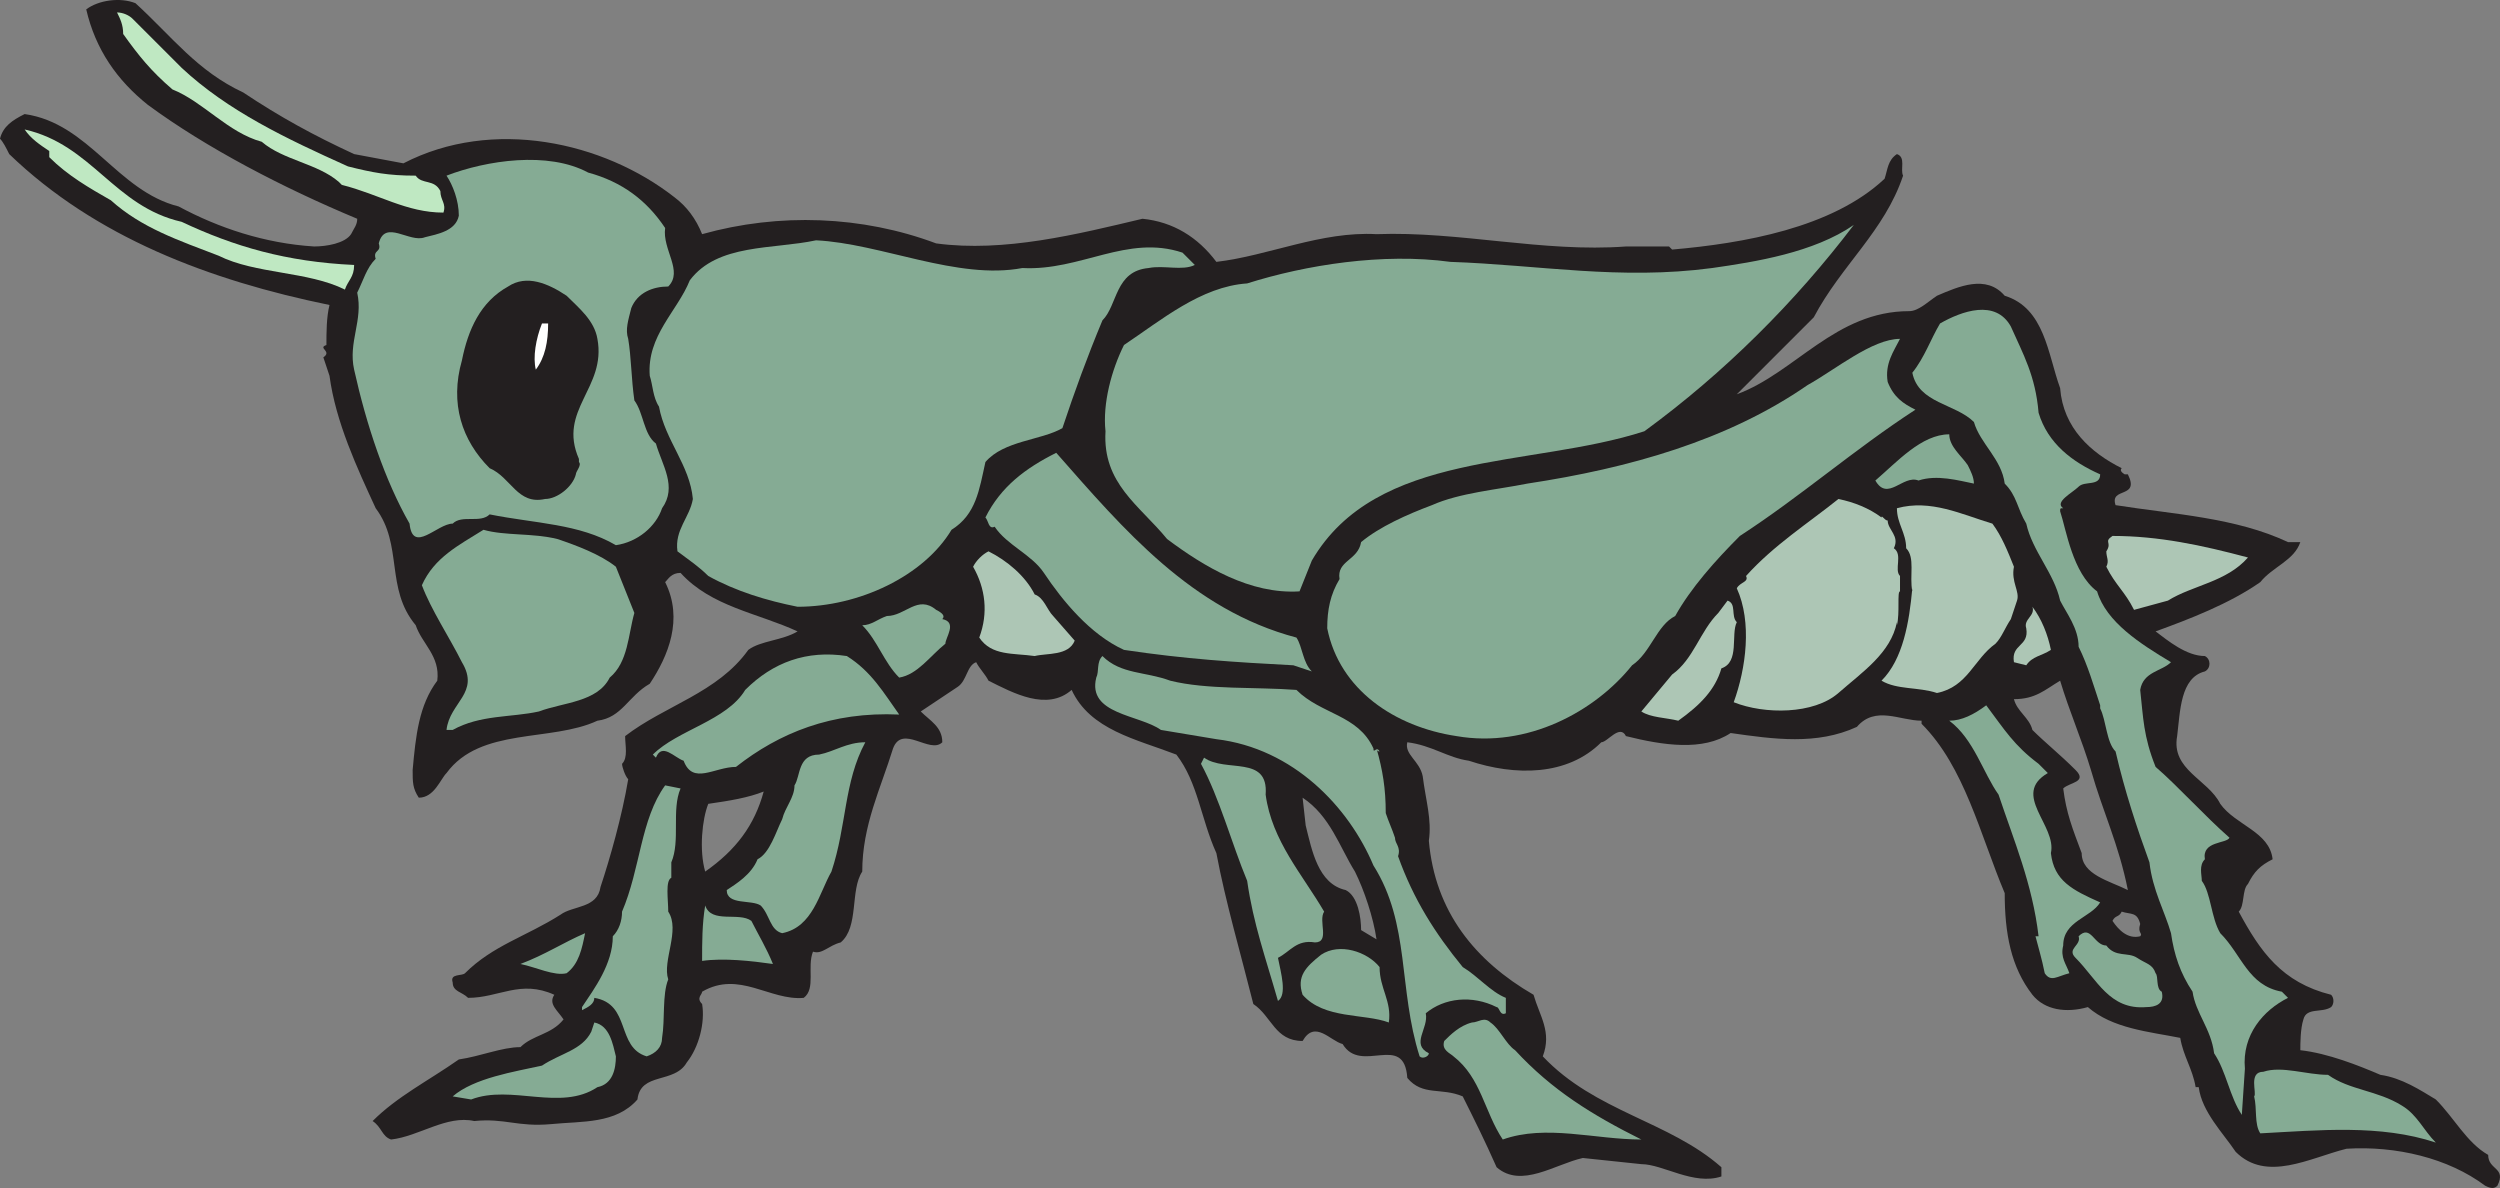 <svg xmlns="http://www.w3.org/2000/svg" width="608.88" height="289.343"><rect width="100%" height="100%" fill="#808080" stroke="none"/><path fill="#231f20" fill-rule="evenodd" d="M606 281.28c-5.25-3-8.25-9-12.75-13.5-3.75-2.25-8.25-5.25-13.5-6-5.25-2.25-12.75-5.25-19.5-6 0-1.5 0-5.25.75-7.5.75-3 4.5-1.5 6.75-3 .75-.75.75-2.25 0-3-12-3-17.25-10.5-22.5-20.25 1.5-1.5.75-5.25 2.25-6.75 1.5-3 3-4.5 6-6-.75-6.75-9-8.25-12.75-13.5-3-6-12-8.25-10.5-16.5.75-6 .75-14.25 6.75-15.75 1.5-.75 1.5-3 0-3.75-4.5 0-9-3.75-12-6 8.25-3 18-6.75 25.5-12 3-3.75 8.25-5.25 9.75-9.75h-3c-12.75-6-27.75-6.75-42-9-1.5-4.5 6-1.5 3-7.5h-.75s-1.5-.75-.75-1.5c-7.5-3.75-14.25-9.75-15-19.5-3-8.25-3.75-19.5-13.5-22.5-4.5-5.25-11.25-2.25-16.5 0-2.25 1.5-4.5 3.75-6.75 3.75-18 0-27.75 15-42 20.25l18.75-18.75c6.75-12.75 17.25-21 21.75-34.5-.75-1.5.75-4.5-1.5-5.25-2.25 1.5-2.25 3.75-3 6-12.75 12-34.5 15.75-51.75 17.25l-.75-.75H396c-20.25 1.5-40.5-3.75-60.75-3-13.5-.75-26.25 5.25-39 6.75-4.5-6-10.5-9.75-18-10.5-15.75 3.75-33.75 8.25-50.25 6-18-6.75-38.25-7.5-57-2.25-1.5-3.75-3.75-6.75-6.75-9-17.25-13.5-44.25-19.5-66-8.25l-12-2.25c-9.75-4.5-18-9-27-15C48 17.28 42 9.03 33 .78c-3.75-1.5-9-.75-12 1.5 2.25 9.75 7.5 17.25 15 23.25 14.25 10.5 33 20.25 51 27.75 0 1.5-.75 2.25-1.5 3.75-1.5 2.25-6 3-9 3-12-.75-23.25-4.5-33-9.75-15-3.75-21.75-20.25-37.5-22.5-3 1.5-5.25 3-6 6 .75.75 1.5 2.25 2.25 3.75 21 20.25 48.75 30.75 78 36.75-.75 3-.75 6.75-.75 9.75-2.25.75 1.5 1.5-.75 3l1.5 4.5c1.5 11.25 6.75 22.5 11.25 32.25 6.75 9 2.25 19.5 9.75 28.5 1.5 4.5 6 7.5 5.25 13.5-4.5 6-5.25 13.5-6 21.75 0 3 0 4.5 1.5 6.75 3.75 0 5.25-4.5 6.75-6 8.25-11.25 25.5-7.5 36.75-12.75 6-.75 7.5-6 12.75-9 4.5-6.75 8.25-15.75 3.75-24.75.75-.75 1.5-2.25 3.75-2.25 7.5 8.25 18.75 9.75 28.5 14.25-3.75 2.25-9 2.25-12 4.5-7.5 10.5-20.25 13.5-30 21 0 2.25.75 5.25-.75 6.75 0 .75.75 3 1.5 3.75-1.5 9-4.5 19.5-6.75 26.25-.75 5.25-6.75 4.5-9.75 6.75-8.25 5.25-16.5 7.5-23.25 14.25-.75.75-3.75 0-3 2.25 0 2.25 2.25 2.25 3.75 3.75 7.5 0 12.75-4.5 21-.75-1.5 2.25.75 3.75 2.25 6-3 3.75-7.5 3.75-10.5 6.75-4.5 0-9.75 2.25-15 3-7.5 5.25-15 9-21 15 2.25 1.5 2.25 3.75 4.5 4.5 6.75-.75 13.5-6 20.25-4.5 7.5-.75 10.5 1.5 18.75.75 7.5-.75 15.75 0 21-6 .75-6.75 9-3.75 12-9 3-3.75 4.5-9.75 3.75-14.25-1.5-1.5 0-2.25 0-3 9-5.25 16.5 2.25 24.75 1.5 3-2.25.75-7.5 2.25-11.25 2.25.75 3.75-1.5 6.75-2.25 4.5-3.75 2.25-12.75 5.25-17.25 0-11.25 4.5-20.25 7.5-30 2.25-6 9 1.5 12-1.5 0-3.75-3-5.25-5.25-7.5l9-6c2.25-1.5 2.25-5.25 4.5-6 .75 1.5 2.25 3 3 4.5 6 3 14.25 7.5 20.25 2.25 4.5 9.75 15.75 12 25.5 15.75 5.25 6.75 6 15.75 9.75 24 2.25 12 6 24.75 9 36.75 4.5 3 5.25 9 12 9 3-5.25 6.75 0 9.75.75 4.5 7.5 15-3 15.75 8.25 3.75 4.5 8.25 2.25 13.5 4.5 3 6 5.25 10.5 8.25 17.25 6 5.25 14.25-.75 21-2.25l14.25 1.5c5.25 0 12.75 5.25 19.5 3v-2.25c-12.75-11.25-30.75-13.5-43.5-27 2.25-6-.75-9.75-2.25-15-14.25-8.25-24-20.25-25.5-37.5.75-5.25-.75-9.75-1.5-15.75-.75-3.75-4.5-5.25-3.75-8.25 6 .75 9.75 3.75 15 4.5 11.25 3.75 24 3.75 32.25-4.5 1.5 0 4.5-4.5 6-1.5 9 2.25 18.75 3.75 25.5-.75 10.5 1.5 21 3 30.75-1.5 4.5-5.25 10.5-1.5 15.75-1.5v.75c10.5 10.5 14.25 27 20.25 41.25 0 9.75 1.5 18 6.75 24.75 3 3.75 8.25 4.5 13.5 3 6 5.25 15 6 22.5 7.5.75 4.5 3 7.5 3.75 12h.75c.75 6 6 11.25 9 15.75 7.5 7.5 18 1.5 27-.75 12-.75 24.75 2.25 33.75 9 1.5.75 2.25.75 3 0 2.25-4.5-2.25-3.75-2.25-7.5m-434.25-69c-1.5-5.25-.75-12.75.75-16.5 5.25-.75 9.75-1.5 13.5-3-2.25 8.25-6.75 14.25-14.25 19.5m159.75 14.25c0-3-.75-8.25-3.75-9.75-6.75-1.5-8.25-9.75-9.75-15.75l-.75-6.75c6.75 4.5 9 12 12.75 18 2.25 4.5 4.5 11.25 5.25 16.5l-3.75-2.25M507 207.78c-2.25-6-3.75-9.75-4.5-15.75 1.5-1.5 6-1.5 3-4.5-3.75-3.75-7.5-6.75-10.5-9.75-.75-3-3.75-4.5-4.5-7.5 5.25 0 7.5-2.25 11.25-4.5 2.25 7.5 5.25 14.25 7.5 21.75 3 10.5 6.75 18 9 29.25-4.5-2.25-11.25-3.75-11.25-9m7.5 16.5c.75-1.5 1.5-.75 2.25-2.25 2.25.75 3.75 0 4.5 3-.75 2.25.75 2.25 0 3-3 .75-5.25-1.5-6.75-3.75"/><path fill="#bfe8c2" fill-rule="evenodd" d="M44.25 16.53c11.25 10.5 25.5 17.25 40.5 24 6 1.5 9.75 2.25 16.5 2.25 1.5 2.25 4.5.75 6 3.75 0 2.25 1.5 3 .75 5.25-9 0-15.75-4.5-24.75-6.75l-.75-.75c-5.25-4.5-13.5-5.25-18.75-9.75C55.5 32.28 49.5 24.78 42 21.78c-5.25-4.5-8.25-8.25-12-13.5 0-2.25-.75-3.75-1.5-5.25 1.5 0 3 .75 3.75 1.5l12 12m0 37.5c12.75 6 25.5 9.75 42 10.5 0 3-1.5 3.75-2.25 6-9-4.5-21.75-3.75-30.75-8.25C43.5 58.53 34.5 55.53 27 48.78c-5.25-3-10.5-6-15-10.5v-1.5c-2.25-1.5-4.5-3-6-5.25 16.5 3.75 21.75 18.75 38.25 22.5"/><path fill="#85ab94" fill-rule="evenodd" d="M162 55.53c-.75 5.25 4.5 10.5.75 14.25-3.75 0-7.5 1.5-9 5.25-.75 3-1.5 5.25-.75 7.5.75 4.5.75 9.75 1.5 15 2.25 3 2.25 8.25 5.25 10.5 1.5 5.25 5.25 10.5 1.5 15.75-1.5 4.5-6 8.25-11.25 9-9-5.25-19.5-5.25-30.75-7.5-2.25 2.25-6.75 0-9 2.25-3.75 0-9.75 7.5-10.5 0-6-10.5-10.5-24-13.5-37.5-1.5-6.75 2.25-12 .75-18.75 1.5-3 2.25-6 4.5-8.25-.75-2.25 1.5-1.5.75-3.75 1.5-6 7.5 0 11.25-1.5 3-.75 7.5-1.5 8.25-5.25 0-3.75-1.5-7.5-3-9.75 9.75-3.75 24.75-6 34.5-.75 8.25 2.25 14.25 6.75 18.75 13.5m289.5-.75c-14.25 18.75-31.5 36-51 50.25-27.75 9-65.25 4.5-81 31.5l-3 7.5c-12 .75-23.25-6-32.25-12.75-6.75-8.25-15.75-13.5-15-26.25-.75-6.75 1.5-15 4.5-21 9-6 18.75-14.25 30-15 14.25-4.5 33-7.5 49.5-5.25 21.75.75 41.25 4.5 63.75 1.5 10.5-1.5 24.75-3.75 34.5-10.5"/><path fill="#85ab94" fill-rule="evenodd" d="M249 65.28c14.25.75 25.5-8.25 39-3.75l3 3c-3 1.5-7.5 0-11.25.75-8.25.75-7.5 9-11.25 12.75-3.75 9-6.75 17.25-9.75 26.25-5.25 3-14.25 3-18.75 8.25-1.5 6.75-2.25 12.75-8.25 16.5-6.75 11.25-22.5 18.75-37.5 18.75-7.5-1.5-15-3.75-21.75-7.5-2.25-2.25-4.5-3.75-7.5-6-.75-5.25 3-8.25 3.75-12.75-.75-8.25-6.75-14.25-8.25-22.5-1.5-2.25-1.5-5.25-2.25-7.5-.75-9.75 6.75-15.75 9.75-23.25 6.75-9 20.25-7.5 30.75-9.75 15.75.75 34.5 9.75 50.25 6.75"/><path fill="#231f20" fill-rule="evenodd" d="M145.5 82.53c2.25 12-9.75 17.25-4.5 29.25v.75c.75.75-.75 2.25-.75 3-.75 3-4.5 6-7.5 6-6.75 1.5-8.25-5.25-13.5-7.5-6.75-6.75-9.75-15.75-6.75-26.25 1.5-7.5 4.5-14.25 11.25-18 4.5-3 9.75-.75 14.25 2.25 3 3 6.75 6 7.5 10.5"/><path fill="#85ab94" fill-rule="evenodd" d="M489.75 79.53c3 6.75 6 12 6.75 21 2.25 7.5 8.25 12 15 15 0 3-3.75 1.5-5.25 3s-6 3.75-3.75 5.25c-.75 0-.75 0-.75.75 1.5 4.5 3 15 9 19.5 2.25 7.5 10.5 12.75 18 17.25-2.25 2.25-6.75 2.25-7.5 6.75.75 6.75.75 11.25 3.75 18.75 5.25 4.5 12 12 18 17.25-.75 1.5-6.75.75-6 5.25-1.5 1.5-.75 3.75-.75 5.25 2.25 3 2.25 9 4.5 12.75 5.25 5.25 6.75 12.75 15 14.25l1.5 1.5c-6 3-11.25 9-10.5 17.25l-.75 11.25c-3-4.5-3.75-10.5-6.75-15-.75-6-4.5-9.75-5.25-15-3-4.5-4.5-9-5.25-14.25-1.5-5.25-4.5-10.5-5.25-17.25-3-8.25-6-17.25-8.25-27-2.25-2.25-2.25-7.5-3.75-10.5v-.75c-1.5-4.5-3-9.75-5.25-14.25 0-4.5-3-8.25-4.5-11.25-1.5-6.75-6.75-12-8.25-18.75-2.25-3.75-2.25-6.75-5.25-9.75-.75-6-6-9.75-7.5-15-4.5-4.5-13.5-4.5-15-12 3-3.75 4.5-8.25 6.75-12 5.25-3 13.5-6 17.25.75"/><path fill="#fff" fill-rule="evenodd" d="M133.5 78.78c0 4.5-.75 8.25-3 11.25-.75-3 0-7.5 1.5-11.25h1.5"/><path fill="#85ab94" fill-rule="evenodd" d="M462.75 82.53c-1.5 3-3.75 6-3 10.5 1.5 3.75 3.75 5.25 6.75 6.75-15 9.75-27.75 21-42.75 30.75-6 6-12 12.75-15.75 19.5-4.5 2.25-6 9-10.5 12-9 11.25-25.5 20.25-42.75 17.25-15-2.25-28.5-11.25-31.5-26.25 0-4.5.75-8.25 3-12-.75-4.5 4.5-4.5 5.25-9 4.5-3.75 11.25-6.75 17.25-9 6.75-3 15.75-3.75 23.25-5.25 24.75-3.75 48.75-10.5 68.25-24 6.75-3.75 15.75-11.25 22.5-11.25m16.5 30.75c.75 1.5 1.5 3 1.5 4.5-3.75-.75-9-2.25-13.5-.75-3.75-1.5-7.5 5.25-10.5 0 5.25-4.5 11.25-11.25 18-11.25 0 3 3 5.25 4.5 7.5m-163.5 42c1.5 2.25 1.5 6 3.75 8.25l-4.5-1.5c-14.25-.75-26.25-1.5-41.25-3.75-8.25-3.75-15-12-19.5-18.75-3-4.5-9-6.75-12-11.25-1.5.75-1.5-1.5-2.25-2.25 3.75-7.5 9.75-12 17.25-15.75 16.5 18.75 33 38.25 58.5 45"/><path fill="#adc6b5" fill-rule="evenodd" d="M458.25 126.03c0-.75.75.75 1.5.75 0 2.25 3 3.75 1.5 6.75 2.25 1.5 0 5.25 1.5 6.75v3.75c-.75 0 0 5.25-.75 8.25v-.75c-1.5 7.5-8.25 12-14.25 17.25s-18 5.25-25.5 2.25c3-8.25 4.5-19.5.75-27.75.75-1.5 3-1.5 2.25-3 6.75-7.5 15-12.75 22.5-18.75 3.75.75 7.5 2.25 10.5 4.5"/><path fill="#adc6b5" fill-rule="evenodd" d="M485.25 127.53c2.25 3 3.75 6.75 5.25 10.5-.75 3.75 1.5 6 .75 8.25l-1.5 4.5c-1.5 2.25-2.25 4.5-3.75 6-5.25 3.75-6.75 10.5-14.25 12-4.5-1.5-9.75-.75-13.5-3 5.25-5.25 6.75-14.25 7.5-22.5v.75c-.75-3.75.75-8.25-1.5-10.5 0-3.75-2.25-6-2.25-9.75 8.25-2.25 15.75 1.5 23.25 3.75"/><path fill="#85ab94" fill-rule="evenodd" d="M135.75 131.28c4.5 1.5 10.5 3.75 14.25 6.75l4.5 11.25c-1.5 5.25-1.5 12-6 15.75-3 6-11.25 6-17.25 8.25-6.75 1.5-14.25.75-21 4.5h-1.5c.75-6.75 8.25-9 3.75-16.5-3-6-7.5-12.75-9.75-18.75 3-6.75 9-9.75 15-13.5 5.25 1.5 12 .75 18 2.25"/><path fill="#adc6b5" fill-rule="evenodd" d="M547.5 135.78c-5.25 6-13.5 6.75-19.5 10.5l-8.25 2.25c-2.25-4.5-4.5-6-6.75-10.5.75-1.5 0-2.25 0-3.75 1.5-2.25-.75-2.25 1.5-3.75 11.25 0 21.75 2.25 33 5.25m-295.5 9c2.25.75 3 3.75 4.5 5.25l5.25 6c-1.5 3.75-6.75 3-9.75 3.75-5.25-.75-10.5 0-13.5-4.5 2.25-6 1.5-12-1.5-17.25.75-1.5 2.25-3 3.75-3.75 4.5 2.25 9 6 11.25 10.5m171 6.75c-1.5 3 .75 9.75-3.75 11.25-1.5 5.25-5.25 9-10.5 12.75-3-.75-6.75-.75-9-2.25l7.5-9c5.25-3.75 6.75-10.5 11.25-15l2.25-3c2.25.75.75 3.75 2.25 5.25"/><path fill="#85ab94" fill-rule="evenodd" d="M229.5 150.78c3.75.75.75 4.5.75 6-3.75 3-6.75 7.5-11.25 8.25-3.75-3.75-5.25-9-9-12.75 2.25 0 3.75-1.5 6-2.25 4.5 0 7.5-5.25 12-1.5 1.5.75 2.25 1.5 1.5 2.25"/><path fill="#adc6b5" fill-rule="evenodd" d="M499.5 158.28c-2.25 1.5-4.5 1.5-6 3.75l-3-.75c-.75-4.5 3.75-3.75 3-8.25-.75-2.25 2.25-3 1.5-5.25 2.25 3 3.75 6.75 4.5 10.5"/><path fill="#85ab94" fill-rule="evenodd" d="M219 174.03c-16.5-.75-29.25 4.5-39.75 12.75-5.25 0-10.5 4.5-12.75-1.5-2.25-.75-5.25-4.5-6.75-.75l-.75-.75c6-6 18-8.25 22.5-15.75 6.75-6.75 15-9.75 24.75-8.25 6 3.75 9 9 12.75 14.25m66-8.25c9 2.25 21 1.5 30.75 2.25 6 6 15 6 18.75 14.25 0 1.5.75-.75 1.5.75 0 0-.75 0-.75-.75 1.5 5.25 2.25 9.75 2.25 15.75.75 2.25 1.5 3.75 2.25 6 0 1.5 1.5 2.25.75 4.5 3.75 10.5 9 18.75 15.75 27 3.75 2.25 6.75 6 10.5 7.5v3.75c-1.5.75-1.5-1.5-2.25-1.5-6-3-12.75-2.25-17.25 1.5.75 3.75-3.75 7.5.75 9.75 0 .75-1.5 1.5-2.25.75-5.25-16.5-2.25-32.25-11.25-46.5-6-14.25-19.5-28.5-38.25-30.75l-13.5-2.25c-5.25-3.75-18-3.75-15.75-12.75.75-1.5 0-3.75 1.5-5.25 4.5 4.5 10.5 3.75 16.5 6m211.5 20.25 2.25 2.25c-9 5.25 2.25 12.75.75 19.5.75 6.75 5.25 9 12 12-2.25 3.75-9 4.5-9 10.5-.75 3 .75 4.5 1.5 6.75-3 .75-4.5 2.25-6 0-.75-3.75-1.5-6-2.25-9h.75c-1.5-12.75-6-23.25-9.75-34.5-3.75-5.25-6-13.5-12-18 3 0 6-1.5 9-3.75 4.5 6 6.75 9.75 12.75 14.25m-285.75-5.25c-5.25 9.75-4.5 20.25-8.25 31.5-3 5.25-4.5 13.5-12 15-3-.75-3-4.5-5.25-6.75-2.25-1.5-8.25 0-8.25-3.75 2.25-1.5 6-3.75 7.5-7.5 3-1.5 4.5-6.75 6-9.75.75-3 3-5.25 3-8.25 1.5-2.25.75-7.5 6-7.5 3.75-.75 6.75-3 11.25-3"/><path fill="#85ab94" fill-rule="evenodd" d="M308.25 193.53c1.5 11.25 9 19.5 14.25 28.5-1.5 2.25 1.5 7.5-2.25 7.5-4.5-.75-6 2.25-9 3.75.75 3.75 2.25 9 0 10.5-3-10.5-6-18.75-7.5-29.25-3.75-9-6.75-20.25-11.25-28.5l.75-1.5c5.25 3.75 15.75-.75 15 9m-142.5-1.5c-2.25 5.25 0 12.75-2.25 18v3.75c-1.5.75-.75 5.25-.75 8.25 3 4.5-1.5 12 0 16.5-1.5 3.75-.75 9.75-1.5 14.25 0 2.25-1.5 3.75-3.75 4.5-7.5-2.25-3.75-12.75-12.75-14.25 0 1.5-1.5 2.25-3 3v-.75c3-4.5 7.5-10.5 7.5-17.25 1.5-1.5 2.25-3.75 2.25-6 4.5-10.5 4.5-22.5 10.5-30.75l3.75.75M183 224.28c1.5 3 3.75 6.75 5.25 10.5-5.25-.75-12-1.5-17.25-.75 0-4.5 0-9 .75-13.5 1.5 4.5 8.25 1.5 11.25 3.75m337.5 9c2.25 1.5 3.75 1.5 4.5 3.75.75.75 0 3.75 1.5 4.5.75 3-1.5 3.75-3.75 3.75-9 .75-12-6.75-17.25-12-2.25-2.25 1.5-3 .75-5.25 3-3 3.75 2.25 6.75 2.25 2.25 3 5.25 1.5 7.5 3m-378-6c-.75 3.75-1.5 7.5-4.5 9.75-3 .75-7.5-1.5-11.25-2.25 6-2.25 10.5-5.25 15.75-7.5"/><path fill="#85ab94" fill-rule="evenodd" d="M336 235.53c0 5.25 3 8.25 2.25 13.5-6-2.25-15.75-.75-21-6.75-1.5-4.5.75-6.75 4.5-9.75 4.5-3 11.25-.75 14.25 3m33 20.25c9 9.75 18.75 15.75 30.75 21.75-11.25 0-23.25-3.75-33.75 0-4.5-6.75-5.25-15-12-20.25-.75-.75-3-1.5-2.25-3.75 1.5-1.5 3.75-3.75 6.75-4.5 1.5 0 3-1.5 4.5 0 2.25 1.5 3.75 5.25 6 6.75m-219 1.5c0 3-.75 6.75-4.5 7.5-9 6-21-.75-30.75 3l-4.5-.75c5.25-4.5 15-6 21.75-7.5 4.5-3 9.75-3.75 12-8.25l.75-2.25c3.75.75 4.5 5.25 5.25 8.25m435 12c3.75 2.25 5.25 6 8.25 9-13.5-4.5-28.5-3-42.75-2.25-1.5-2.25-.75-6-1.5-9 .75-.75-1.5-6 2.25-6 4.5-1.5 10.5.75 15.75.75 5.25 3.75 12 3.75 18 7.5"/></svg>
